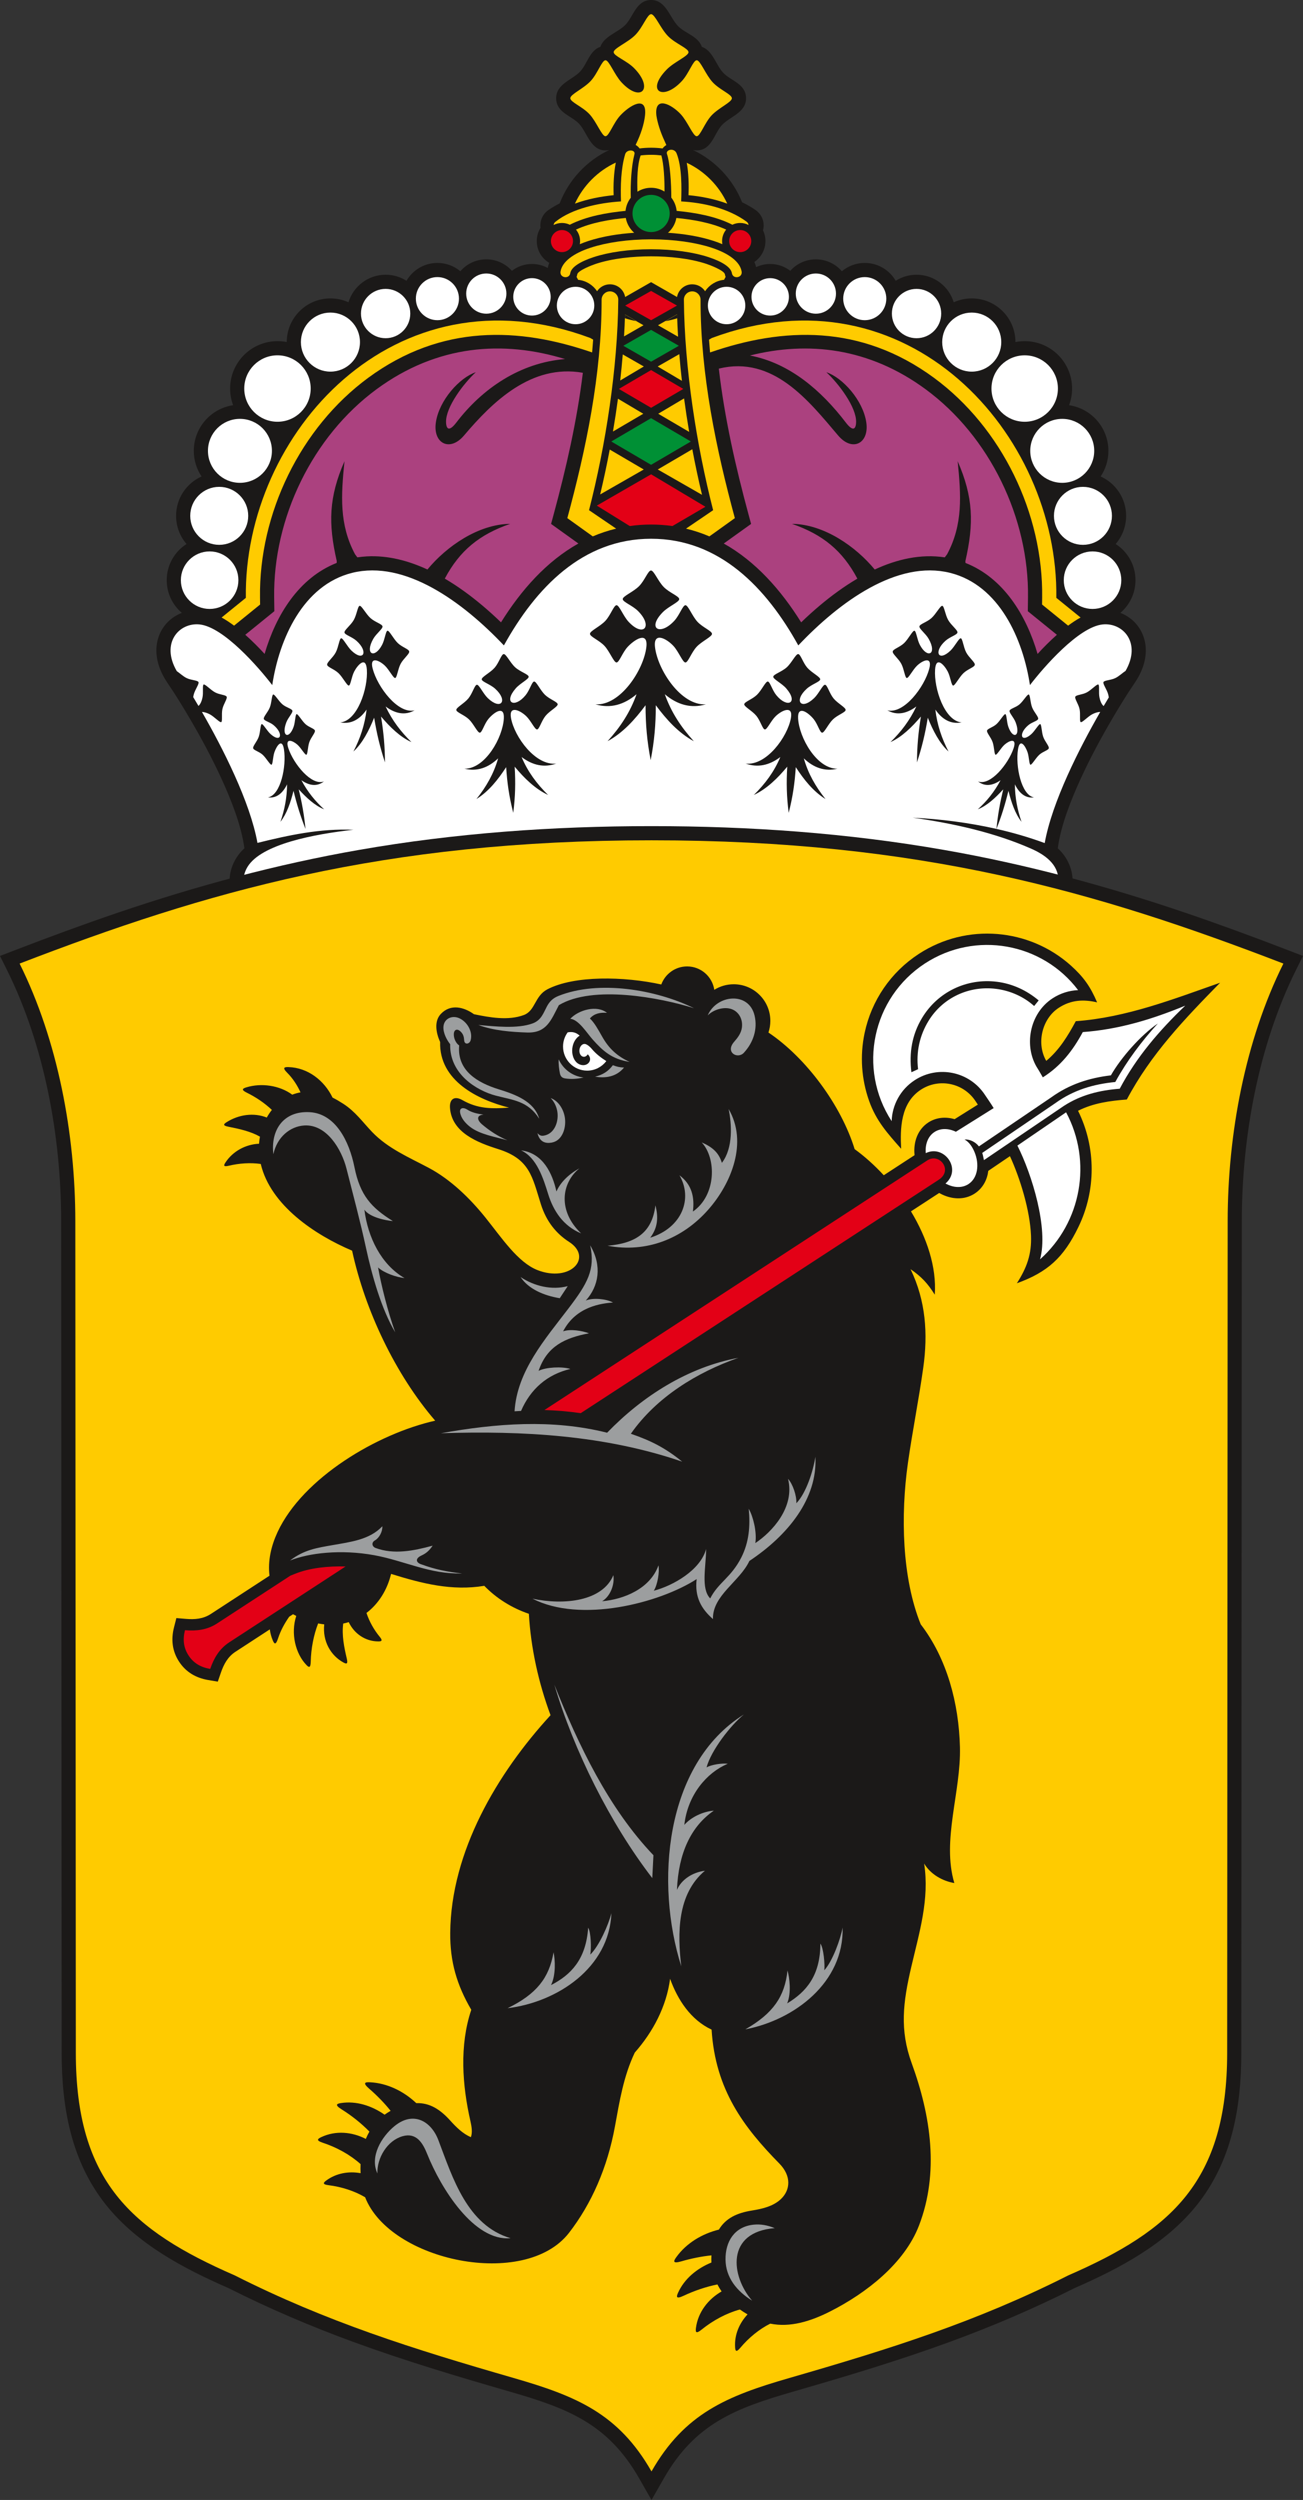 <?xml version="1.0" encoding="UTF-8" standalone="no"?>
<svg
   xmlns:dc="http://purl.org/dc/elements/1.1/"
   xmlns:cc="http://creativecommons.org/ns#"
   xmlns:rdf="http://www.w3.org/1999/02/22-rdf-syntax-ns#"
   xmlns:svg="http://www.w3.org/2000/svg"
   xmlns="http://www.w3.org/2000/svg"
   xmlns:sodipodi="http://sodipodi.sourceforge.net/DTD/sodipodi-0.dtd"
   xmlns:inkscape="http://www.inkscape.org/namespaces/inkscape"
   version="1.1"
   width="260.764"
   height="500.243"
   id="svg3336"
   inkscape:version="0.91 r13725"
   sodipodi:docname="1jrsl-l-clr3.svg">
  <rect width="100%" height="100%" fill="#333333" stroke="none"/>
  <defs
     id="defs3372" />
  <sodipodi:namedview
     pagecolor="#ffffff"
     bordercolor="#666666"
     borderopacity="1"
     objecttolerance="10"
     gridtolerance="10"
     guidetolerance="10"
     inkscape:pageopacity="0"
     inkscape:pageshadow="2"
     inkscape:window-width="1304"
     inkscape:window-height="746"
     id="namedview3370"
     showgrid="false"
     inkscape:zoom="0.67823606"
     inkscape:cx="129.14279"
     inkscape:cy="217.68923"
     inkscape:window-x="-8"
     inkscape:window-y="-8"
     inkscape:window-maximized="1"
     inkscape:current-layer="svg3336"
     fit-margin-top="0"
     fit-margin-left="0"
     fit-margin-right="0"
     fit-margin-bottom="0" />
  <g
     id="g3338"
     transform="translate(-168.495,-137.049)">
    <path
       d="m 392.705,259.685 c 0.661,0.254 1.292,0.594 1.87,1.018 1.845,1.354 2.967,3.395 3.185,5.668 0.255,2.658 -0.735,5.219 -2.217,7.382 -1.572,2.293 -3.053,4.729 -4.46,7.125 -2.295,3.909 -4.457,7.937 -6.343,12.059 -1.835,4.011 -3.959,9.261 -4.555,13.86 1.191,1.072 2.089,2.466 2.574,3.998 0.669,2.113 0.54,4.574 -0.988,6.299 -1.8,2.031 -4.472,2.023 -6.832,1.193 l -152.288,0 c -2.36,0.831 -5.032,0.838 -6.832,-1.193 -1.528,-1.725 -1.657,-4.186 -0.988,-6.299 0.485,-1.532 1.383,-2.926 2.574,-3.998 -0.597,-4.599 -2.72,-9.849 -4.555,-13.86 -1.886,-4.122 -4.048,-8.151 -6.343,-12.059 -1.407,-2.396 -2.888,-4.832 -4.46,-7.125 -1.482,-2.163 -2.472,-4.724 -2.217,-7.382 0.218,-2.273 1.34,-4.314 3.185,-5.668 0.578,-0.424 1.209,-0.764 1.87,-1.018 -1.85,-1.576 -3.025,-3.922 -3.025,-6.541 0,-3.041 1.581,-5.714 3.966,-7.24 -1.304,-1.513 -2.093,-3.482 -2.093,-5.635 0,-3.508 2.093,-6.529 5.099,-7.88 -0.981,-1.467 -1.553,-3.23 -1.553,-5.127 0,-4.635 3.418,-8.474 7.87,-9.135 -0.39,-1.037 -0.602,-2.159 -0.602,-3.332 0,-5.235 4.246,-9.482 9.481,-9.482 0.634,0 1.254,0.062 1.853,0.181 0.005,-4.824 3.92,-8.736 8.745,-8.736 1.287,0 2.509,0.278 3.609,0.778 0.967,-3.19 3.931,-5.514 7.437,-5.514 1.535,0 2.966,0.446 4.171,1.214 1.236,-2.137 3.546,-3.576 6.192,-3.576 1.745,0 3.345,0.626 4.586,1.667 1.258,-1.461 3.12,-2.386 5.198,-2.386 2.036,0 3.866,0.889 5.122,2.299 1.112,-0.859 2.506,-1.37 4.018,-1.37 1.14,0 2.212,0.291 3.147,0.801 0.074,-0.357 0.179,-0.7 0.309,-1.027 -1.495,-0.876 -2.5,-2.497 -2.5,-4.354 0,-0.973 0.277,-1.882 0.754,-2.652 -0.167,-1.325 0.348,-2.728 1.642,-3.604 0.699,-0.475 1.432,-0.903 2.189,-1.288 1.816,-4.711 5.397,-8.544 9.934,-10.687 -0.22,0.05 -0.456,0.08 -0.71,0.084 -3.037,0.06 -3.703,-3.559 -5.329,-5.312 -1.531,-1.65 -4.551,-2.214 -4.599,-5.076 -0.05,-2.921 3.246,-3.708 4.832,-5.423 1.375,-1.488 1.897,-4.225 4.012,-4.906 0.71,-2.114 3.535,-2.9 4.988,-4.379 1.627,-1.655 2.172,-4.945 5.118,-4.998 3.014,-0.055 3.774,3.532 5.468,5.249 1.419,1.438 4.058,2.05 4.74,4.128 2.144,0.707 2.833,3.635 4.245,5.157 1.53,1.65 4.55,2.215 4.599,5.077 0.049,2.92 -3.247,3.707 -4.832,5.423 -1.565,1.694 -2.025,5.004 -4.986,5.061 -0.292,0.006 -0.562,-0.024 -0.814,-0.081 4.463,2.111 8,5.856 9.841,10.463 0.916,0.44 1.799,0.94 2.636,1.508 1.111,0.752 1.752,2.002 1.671,3.346 -0.016,0.262 -0.057,0.513 -0.12,0.754 0.31,0.654 0.484,1.386 0.484,2.157 0,1.736 -0.878,3.267 -2.214,4.174 0.144,0.331 0.261,0.678 0.347,1.041 0.855,-0.407 1.813,-0.635 2.823,-0.635 1.513,0 2.907,0.511 4.018,1.37 1.256,-1.411 3.086,-2.299 5.122,-2.299 2.078,0 3.94,0.925 5.198,2.386 1.241,-1.04 2.841,-1.667 4.586,-1.667 2.646,0 4.956,1.439 6.192,3.576 1.205,-0.769 2.636,-1.214 4.171,-1.214 3.505,0 6.47,2.324 7.437,5.514 1.1,-0.499 2.322,-0.778 3.609,-0.778 4.825,0 8.74,3.912 8.745,8.736 0.6,-0.119 1.219,-0.181 1.853,-0.181 5.235,0 9.481,4.247 9.481,9.482 0,1.172 -0.213,2.295 -0.602,3.332 4.452,0.66 7.87,4.5 7.87,9.135 0,1.896 -0.572,3.66 -1.553,5.127 3.005,1.352 5.099,4.372 5.099,7.88 0,2.153 -0.789,4.122 -2.093,5.635 2.385,1.526 3.966,4.199 3.966,7.24 0,2.619 -1.175,4.966 -3.025,6.542 z"
       style="fill:#1b1918;fill-rule:evenodd"
       id="path3340"
       inkscape:connector-curvature="0" />
    <path
       d="m 298.712,289.151 c -0.731,-3.798 -1.025,-7.131 -1.025,-10.983 -2.128,2.86 -4.535,5.538 -7.607,7.198 2.567,-2.831 4.528,-5.799 5.806,-9.401 -2.482,2.094 -5.237,2.912 -8.228,2.017 4.966,0.332 9.667,-6.892 10.191,-11.462 0.375,-3.271 -2.399,-1.481 -3.736,-0.037 -1.061,1.146 -1.691,3.118 -2.235,3.128 -0.543,0.011 -1.35,-2.177 -2.413,-3.321 -1.063,-1.144 -2.892,-1.824 -2.902,-2.409 -0.01,-0.586 2.019,-1.455 3.081,-2.601 1.061,-1.146 1.692,-3.118 2.235,-3.128 0.543,-0.011 1.35,2.177 2.413,3.321 2.958,3.181 4.939,0.929 1.914,-2.132 -1.131,-1.144 -3.077,-1.824 -3.087,-2.409 -0.011,-0.586 2.148,-1.455 3.277,-2.601 1.129,-1.146 1.799,-3.118 2.377,-3.128 0.578,-0.011 1.436,2.177 2.567,3.321 1.131,1.144 3.077,1.823 3.087,2.409 0.01,0.585 -2.148,1.455 -3.277,2.601 -3.248,3.299 -0.574,4.83 2.282,1.747 1.061,-1.146 1.691,-3.118 2.235,-3.128 0.543,-0.011 1.35,2.177 2.413,3.321 1.063,1.144 2.892,1.823 2.902,2.409 0.01,0.585 -2.019,1.455 -3.08,2.601 -1.061,1.146 -1.691,3.118 -2.235,3.128 -0.543,0.011 -1.35,-2.177 -2.413,-3.321 -1.357,-1.46 -4.036,-2.904 -3.677,0.229 0.525,4.569 5.225,11.793 10.191,11.462 -2.991,0.895 -5.746,0.078 -8.229,-2.017 1.278,3.602 3.24,6.57 5.807,9.401 -3.073,-1.66 -5.479,-4.338 -7.607,-7.198 0,3.852 -0.294,7.185 -1.025,10.983 z m 52.465,11.515 c 5.464,0.269 11.181,0.986 16.73,2.243 0.28,-2.79 0.703,-5.19 1.361,-7.914 -1.567,1.719 -3.244,3.27 -5.084,4.002 1.784,-1.635 3.286,-3.455 4.55,-5.824 -1.615,1.125 -3.15,1.306 -4.511,0.239 2.457,0.953 6.074,-3.487 7.122,-6.65 0.719,-2.169 -0.885,-1.532 -1.822,-0.694 -0.734,0.657 -1.517,2.091 -1.79,2.005 -0.273,-0.086 -0.255,-1.575 -0.595,-2.54 -0.341,-0.966 -1.219,-1.876 -1.114,-2.289 0.105,-0.414 1.148,-0.631 1.882,-1.288 0.734,-0.657 1.517,-2.091 1.79,-2.005 0.273,0.086 0.255,1.575 0.596,2.54 0.917,2.598 2.533,1.899 1.454,-0.908 -0.375,-0.976 -1.319,-1.904 -1.213,-2.318 0.106,-0.414 1.207,-0.614 1.976,-1.261 0.768,-0.647 1.577,-2.074 1.868,-1.982 0.291,0.091 0.292,1.586 0.667,2.561 0.375,0.975 1.319,1.904 1.214,2.318 -0.106,0.413 -1.207,0.614 -1.976,1.261 -2.056,1.731 -1.439,3.615 0.604,1.788 0.734,-0.657 1.517,-2.091 1.79,-2.005 0.273,0.086 0.255,1.575 0.595,2.54 0.341,0.966 1.219,1.876 1.114,2.289 -0.105,0.413 -1.148,0.631 -1.882,1.288 -0.734,0.657 -1.517,2.091 -1.79,2.005 -0.273,-0.086 -0.255,-1.575 -0.595,-2.54 -0.43,-1.217 -1.527,-2.887 -1.898,-0.514 -0.517,3.315 0.625,9.114 3.196,9.598 -1.668,0.202 -2.922,-0.776 -3.82,-2.619 0.03,2.738 0.515,5.125 1.329,7.503 -1.271,-1.621 -2.03,-3.867 -2.618,-6.202 -0.658,2.724 -1.377,5.04 -2.393,7.619 3.306,0.749 6.553,1.689 9.652,2.838 1.469,-8.241 6.955,-19.013 11.114,-26.241 -0.467,-0.007 -1.093,0.194 -1.593,0.459 -0.92,0.486 -2.022,1.719 -2.31,1.578 -0.286,-0.142 -0.018,-1.595 -0.234,-2.61 -0.215,-1.017 -1.034,-2.094 -0.848,-2.477 0.183,-0.382 1.372,-0.372 2.291,-0.858 0.92,-0.486 2.025,-1.719 2.311,-1.577 0.289,0.142 0.019,1.593 0.235,2.61 0.186,0.876 0.505,1.437 0.832,1.697 0.358,-0.611 0.703,-1.191 1.031,-1.735 -0.025,-0.169 -0.06,-0.35 -0.106,-0.541 -0.252,-1.032 -1.138,-2.142 -0.954,-2.524 0.186,-0.381 1.435,-0.342 2.39,-0.811 0.717,-0.351 1.53,-1.123 2.022,-1.425 3.218,-5.598 -0.495,-9.722 -4.597,-9.295 -4.805,0.499 -11.839,8.612 -14.536,12.138 -1.383,-9.16 -6.118,-20.007 -15.99,-22.462 -10.578,-2.63 -22.12,5.799 -30.369,14.52 -6.384,-11.52 -15.752,-21.345 -29.459,-21.345 -13.707,0 -23.075,9.826 -29.459,21.345 -8.249,-8.721 -19.791,-17.15 -30.369,-14.52 -9.872,2.455 -14.607,13.303 -15.99,22.462 -2.697,-3.526 -9.731,-11.639 -14.536,-12.138 -4.113,-0.428 -7.834,3.721 -4.57,9.342 0.497,0.329 1.267,1.044 1.949,1.379 0.955,0.469 2.204,0.43 2.39,0.811 0.185,0.383 -0.701,1.492 -0.954,2.524 -0.041,0.168 -0.072,0.329 -0.097,0.48 0.335,0.554 0.686,1.146 1.052,1.77 0.316,-0.27 0.621,-0.824 0.801,-1.671 0.216,-1.016 -0.054,-2.468 0.235,-2.61 0.286,-0.142 1.391,1.091 2.311,1.577 0.918,0.485 2.107,0.476 2.291,0.858 0.186,0.383 -0.634,1.459 -0.848,2.477 -0.216,1.014 0.052,2.467 -0.234,2.61 -0.288,0.141 -1.39,-1.092 -2.31,-1.578 -0.484,-0.256 -1.086,-0.453 -1.547,-0.459 4.152,7.217 9.628,17.967 11.107,26.203 6.373,-1.579 12.572,-2.906 19.203,-2.627 -7.824,0.869 -18.418,2.862 -21.191,7.421 -1.134,1.864 -1.087,4.131 0.294,5.053 7.231,-1.838 14.53,-3.42 21.936,-4.715 19.355,-3.384 38.898,-4.76 58.535,-4.76 19.637,0 39.18,1.376 58.535,4.76 7.406,1.295 14.704,2.877 21.934,4.714 0.707,-0.488 1.045,-1.348 1.047,-2.332 0.008,-3.283 -2.787,-5.185 -5.482,-6.371 -7.192,-3.166 -15.378,-5.03 -23.651,-6.188 z m -121.54,2.262 c -1.02,-2.586 -1.74,-4.906 -2.4,-7.636 -0.587,2.335 -1.347,4.581 -2.618,6.202 0.814,-2.378 1.299,-4.765 1.329,-7.503 -0.898,1.843 -2.153,2.821 -3.82,2.619 2.571,-0.483 3.713,-6.283 3.196,-9.598 -0.37,-2.373 -1.468,-0.703 -1.898,0.514 -0.341,0.966 -0.322,2.454 -0.595,2.54 -0.273,0.086 -1.056,-1.348 -1.79,-2.005 -0.734,-0.657 -1.776,-0.875 -1.882,-1.288 -0.105,-0.413 0.773,-1.323 1.113,-2.289 0.341,-0.966 0.322,-2.454 0.596,-2.54 0.273,-0.086 1.056,1.348 1.79,2.005 2.042,1.827 2.66,-0.056 0.604,-1.788 -0.768,-0.647 -1.87,-0.848 -1.975,-1.261 -0.106,-0.414 0.838,-1.342 1.213,-2.318 0.375,-0.975 0.376,-2.47 0.667,-2.561 0.291,-0.091 1.1,1.335 1.868,1.982 0.769,0.647 1.87,0.848 1.976,1.261 0.106,0.413 -0.838,1.342 -1.213,2.318 -1.079,2.808 0.537,3.507 1.454,0.908 0.341,-0.966 0.322,-2.455 0.595,-2.54 0.273,-0.086 1.056,1.347 1.79,2.005 0.734,0.657 1.777,0.874 1.882,1.288 0.105,0.414 -0.773,1.323 -1.114,2.289 -0.34,0.965 -0.322,2.454 -0.595,2.54 -0.273,0.086 -1.056,-1.348 -1.79,-2.005 -0.937,-0.839 -2.541,-1.475 -1.822,0.694 1.048,3.163 4.665,7.604 7.123,6.65 -1.361,1.067 -2.896,0.886 -4.511,-0.239 1.264,2.368 2.765,4.188 4.55,5.824 -1.84,-0.732 -3.517,-2.283 -5.084,-4.002 0.66,2.731 1.082,5.135 1.363,7.933 z m 15.903,-13.314 c -1.002,-3.056 -1.649,-5.775 -2.168,-8.956 -1.046,2.594 -2.304,5.069 -4.148,6.774 1.346,-2.618 2.265,-5.283 2.639,-8.396 -1.387,2 -3.13,2.976 -5.264,2.565 3.386,-0.27 5.577,-6.749 5.313,-10.579 -0.186,-2.74 -1.813,-0.961 -2.518,0.378 -0.559,1.062 -0.718,2.76 -1.082,2.828 -0.364,0.068 -1.202,-1.65 -2.071,-2.478 -0.87,-0.828 -2.191,-1.188 -2.277,-1.672 -0.085,-0.482 1.164,-1.422 1.723,-2.484 0.559,-1.062 0.717,-2.76 1.081,-2.828 0.365,-0.067 1.201,1.649 2.071,2.478 2.417,2.303 3.448,0.226 0.999,-1.97 -0.915,-0.82 -2.314,-1.169 -2.401,-1.652 -0.086,-0.482 1.25,-1.436 1.854,-2.505 0.606,-1.069 0.79,-2.771 1.178,-2.842 0.388,-0.072 1.26,1.639 2.175,2.46 0.914,0.821 2.314,1.169 2.4,1.651 0.086,0.483 -1.249,1.437 -1.854,2.506 -1.74,3.079 0.265,4.051 1.77,1.194 0.56,-1.062 0.717,-2.759 1.083,-2.827 0.362,-0.068 1.201,1.65 2.071,2.478 0.868,0.828 2.192,1.189 2.276,1.673 0.086,0.483 -1.163,1.421 -1.722,2.483 -0.56,1.062 -0.719,2.759 -1.081,2.827 -0.365,0.068 -1.201,-1.65 -2.071,-2.478 -1.109,-1.058 -3.107,-1.956 -2.443,0.591 0.968,3.715 5.103,9.166 8.4,8.35 -1.892,1.065 -3.855,0.691 -5.808,-0.766 1.345,2.833 3.064,5.069 5.173,7.127 -2.29,-1.034 -4.27,-2.983 -6.087,-5.112 0.518,3.181 0.77,5.964 0.788,9.18 z m 25.67,10.086 c -0.803,-3.145 -1.219,-5.922 -1.418,-9.146 -1.621,2.494 -3.482,4.849 -5.95,6.384 1.986,-2.491 3.465,-5.068 4.34,-8.143 -1.954,1.87 -4.202,2.684 -6.734,2.075 4.145,0.045 7.677,-6.225 7.878,-10.076 0.143,-2.755 -2.07,-1.127 -3.107,0.145 -0.822,1.009 -1.246,2.69 -1.696,2.724 -0.451,0.035 -1.234,-1.758 -2.175,-2.666 -0.943,-0.909 -2.5,-1.391 -2.537,-1.88 -0.037,-0.49 1.604,-1.314 2.426,-2.323 0.823,-1.009 1.245,-2.69 1.695,-2.724 0.451,-0.035 1.234,1.758 2.177,2.666 2.622,2.525 4.153,0.546 1.48,-1.875 -0.998,-0.904 -2.65,-1.382 -2.69,-1.871 -0.038,-0.49 1.711,-1.32 2.589,-2.333 0.878,-1.012 1.334,-2.695 1.814,-2.73 0.48,-0.034 1.305,1.755 2.303,2.659 0.999,0.904 2.652,1.382 2.691,1.872 0.039,0.489 -1.71,1.319 -2.59,2.333 -2.529,2.913 -0.228,4.07 1.986,1.355 0.822,-1.01 1.245,-2.69 1.696,-2.724 0.451,-0.035 1.234,1.758 2.176,2.666 0.942,0.908 2.496,1.391 2.536,1.882 0.038,0.489 -1.604,1.312 -2.426,2.321 -0.823,1.009 -1.244,2.69 -1.695,2.724 -0.452,0.035 -1.234,-1.759 -2.177,-2.666 -1.202,-1.158 -3.504,-2.242 -3.043,0.363 0.671,3.802 4.95,9.63 9.059,9.118 -2.439,0.891 -4.771,0.336 -6.941,-1.301 1.247,2.956 3.03,5.348 5.309,7.598 -2.639,-1.246 -4.777,-3.374 -6.693,-5.668 0.199,3.225 0.126,6.029 -0.285,9.243 z m 80.792,-10.086 c 1.002,-3.056 1.649,-5.775 2.168,-8.956 1.046,2.594 2.305,5.069 4.148,6.774 -1.346,-2.618 -2.265,-5.283 -2.639,-8.396 1.387,2 3.13,2.976 5.263,2.565 -3.386,-0.27 -5.576,-6.749 -5.312,-10.579 0.186,-2.74 1.812,-0.961 2.518,0.378 0.56,1.062 0.719,2.76 1.082,2.828 0.364,0.068 1.202,-1.65 2.071,-2.478 0.87,-0.828 2.191,-1.188 2.277,-1.672 0.085,-0.482 -1.164,-1.422 -1.723,-2.484 -0.559,-1.062 -0.717,-2.76 -1.081,-2.828 -0.365,-0.067 -1.201,1.649 -2.071,2.478 -2.417,2.303 -3.447,0.226 -0.999,-1.97 0.915,-0.82 2.315,-1.169 2.401,-1.652 0.086,-0.482 -1.25,-1.436 -1.854,-2.505 -0.606,-1.069 -0.79,-2.771 -1.178,-2.842 -0.388,-0.072 -1.259,1.639 -2.176,2.46 -0.914,0.821 -2.314,1.169 -2.4,1.651 -0.085,0.483 1.249,1.437 1.854,2.506 1.74,3.079 -0.265,4.051 -1.77,1.194 -0.56,-1.062 -0.717,-2.759 -1.083,-2.827 -0.362,-0.068 -1.201,1.65 -2.071,2.478 -0.868,0.828 -2.192,1.189 -2.276,1.673 -0.086,0.483 1.164,1.421 1.723,2.483 0.56,1.062 0.719,2.759 1.081,2.827 0.365,0.068 1.201,-1.65 2.071,-2.478 1.109,-1.058 3.107,-1.956 2.442,0.591 -0.968,3.715 -5.103,9.166 -8.399,8.35 1.892,1.065 3.855,0.691 5.808,-0.766 -1.346,2.833 -3.064,5.069 -5.173,7.127 2.29,-1.034 4.27,-2.983 6.087,-5.112 -0.518,3.181 -0.77,5.964 -0.788,9.18 z m -25.67,10.086 c 0.802,-3.145 1.219,-5.922 1.418,-9.146 1.621,2.494 3.482,4.849 5.95,6.384 -1.986,-2.491 -3.465,-5.068 -4.34,-8.143 1.954,1.87 4.202,2.684 6.734,2.075 -4.145,0.045 -7.677,-6.225 -7.878,-10.076 -0.143,-2.755 2.07,-1.127 3.107,0.145 0.822,1.009 1.246,2.69 1.696,2.724 0.451,0.035 1.234,-1.758 2.175,-2.666 0.943,-0.909 2.5,-1.391 2.537,-1.88 0.037,-0.49 -1.604,-1.314 -2.426,-2.323 -0.823,-1.009 -1.245,-2.69 -1.696,-2.724 -0.451,-0.035 -1.234,1.758 -2.177,2.666 -2.621,2.525 -4.153,0.546 -1.48,-1.875 0.998,-0.904 2.651,-1.382 2.69,-1.871 0.038,-0.49 -1.711,-1.32 -2.589,-2.333 -0.878,-1.012 -1.335,-2.695 -1.814,-2.73 -0.48,-0.034 -1.305,1.755 -2.303,2.659 -0.999,0.904 -2.651,1.382 -2.691,1.872 -0.039,0.489 1.71,1.319 2.589,2.333 2.529,2.913 0.228,4.07 -1.986,1.355 -0.822,-1.01 -1.245,-2.69 -1.696,-2.724 -0.45,-0.035 -1.234,1.758 -2.177,2.666 -0.942,0.908 -2.496,1.391 -2.536,1.882 -0.037,0.489 1.604,1.312 2.427,2.321 0.823,1.009 1.244,2.69 1.695,2.724 0.452,0.035 1.234,-1.759 2.177,-2.666 1.202,-1.158 3.504,-2.242 3.043,0.363 -0.671,3.802 -4.95,9.63 -9.06,9.118 2.439,0.891 4.772,0.336 6.941,-1.301 -1.247,2.956 -3.03,5.348 -5.309,7.598 2.639,-1.246 4.777,-3.374 6.693,-5.668 -0.199,3.225 -0.126,6.029 0.285,9.243 z"
       style="fill:#ffffff;fill-rule:evenodd"
       id="path3342"
       inkscape:connector-curvature="0" />
    <path
       d="m 298.794,168.024 c 0.698,0 1.385,0.043 2.06,0.126 0.484,1.822 0.646,4.708 0.625,7.229 -0.781,-0.48 -1.7,-0.756 -2.685,-0.756 -1.003,0 -1.938,0.287 -2.729,0.784 -0.085,-2.453 -0.026,-5.404 0.639,-7.253 0.685,-0.085 1.382,-0.129 2.09,-0.129 z m 5.06,12.64 c 3.226,0.314 6.902,0.92 9.97,2.329 -0.512,0.626 -0.82,1.426 -0.82,2.297 0,0.213 0.018,0.421 0.053,0.623 -0.588,-0.253 -1.17,-0.466 -1.714,-0.645 -2.86,-0.937 -6.053,-1.439 -9.165,-1.64 0.861,-0.754 1.468,-1.79 1.676,-2.965 z m -8.444,2.965 c -3.112,0.202 -6.305,0.704 -9.165,1.64 -0.545,0.178 -1.127,0.392 -1.715,0.645 0.035,-0.203 0.053,-0.411 0.053,-0.624 0,-0.871 -0.307,-1.672 -0.82,-2.297 3.067,-1.409 6.742,-2.016 9.97,-2.33 0.208,1.174 0.816,2.211 1.677,2.965 z m 10.519,-14.013 c 3.574,1.684 6.457,4.592 8.108,8.185 -2.496,-0.931 -5.167,-1.454 -7.752,-1.695 0.083,-2.016 0.029,-4.415 -0.356,-6.49 z m 7.78,22.843 c -0.101,0.197 -0.207,0.39 -0.316,0.582 -1.582,0.156 -2.955,1.026 -3.791,2.284 -0.552,-0.836 -1.5,-1.387 -2.576,-1.387 -1.518,0 -2.789,1.097 -3.04,2.543 l -5.192,-2.974 -5.192,2.974 c -0.252,-1.446 -1.522,-2.543 -3.04,-2.543 -1.076,0 -2.024,0.551 -2.576,1.387 -0.836,-1.258 -2.209,-2.128 -3.791,-2.284 -0.108,-0.192 -0.214,-0.385 -0.315,-0.581 0.067,-0.17 0.116,-0.348 0.145,-0.535 0.172,-0.777 3.063,-1.865 3.715,-2.079 3.422,-1.121 7.47,-1.506 11.055,-1.506 3.585,0 7.633,0.385 11.054,1.506 0.651,0.213 3.542,1.301 3.715,2.08 0.03,0.19 0.079,0.367 0.146,0.532 z m -9.711,7.525 0.025,0.745 c -0.759,0.249 -1.543,0.445 -2.345,0.585 l 2.321,-1.329 z m -8.086,1.33 c -0.803,-0.139 -1.587,-0.336 -2.346,-0.585 l 0.025,-0.745 2.322,1.33 z M 283.553,177.796 c 1.662,-3.614 4.572,-6.535 8.176,-8.213 -0.394,2.091 -0.511,4.485 -0.426,6.523 -2.584,0.259 -5.254,0.767 -7.75,1.69 z m 12.237,-11.937 c 0.955,-1.961 1.588,-3.946 1.783,-5.651 0.496,-4.34 -3.177,-1.965 -4.948,-0.049 -1.405,1.521 -2.24,4.137 -2.959,4.151 -0.719,0.014 -1.788,-2.888 -3.195,-4.406 -1.408,-1.518 -3.83,-2.42 -3.843,-3.196 -0.013,-0.777 2.674,-1.931 4.079,-3.451 1.405,-1.521 2.24,-4.137 2.959,-4.151 0.72,-0.014 1.788,2.888 3.196,4.406 3.917,4.221 6.541,1.232 2.534,-2.828 -1.498,-1.518 -4.074,-2.42 -4.088,-3.196 -0.014,-0.777 2.845,-1.931 4.34,-3.452 1.494,-1.52 2.382,-4.137 3.147,-4.151 0.765,-0.014 1.902,2.888 3.399,4.406 1.498,1.518 4.074,2.42 4.088,3.197 0.014,0.777 -2.845,1.931 -4.339,3.451 -4.301,4.377 -0.76,6.409 3.022,2.318 1.405,-1.521 2.24,-4.137 2.959,-4.151 0.72,-0.014 1.788,2.888 3.196,4.406 1.408,1.518 3.83,2.42 3.843,3.197 0.013,0.777 -2.675,1.931 -4.08,3.451 -1.405,1.521 -2.24,4.137 -2.959,4.151 -0.719,0.014 -1.787,-2.888 -3.195,-4.406 -1.797,-1.937 -5.345,-3.854 -4.869,0.304 0.241,1.516 0.8,3.252 1.604,4.997 0.136,0.294 0.26,0.582 0.385,0.869 -0.287,0.166 -0.545,0.392 -0.753,0.677 -0.754,-0.095 -1.521,-0.144 -2.3,-0.144 -0.78,0 -1.549,0.048 -2.303,0.144 -0.207,-0.284 -0.476,-0.525 -0.791,-0.701 0.031,-0.064 0.058,-0.127 0.09,-0.191 z m 22.508,16.21 c -0.023,-0.253 -0.152,-0.501 -0.429,-0.689 -3.72,-2.701 -8.655,-3.775 -13.052,-4.027 0.092,-2.619 0.164,-6.926 -0.919,-9.616 -0.482,-1.197 -2.222,-0.733 -1.93,0.108 0.605,1.74 0.881,5.994 0.873,8.747 0.585,0.746 0.969,1.657 1.068,2.652 3.646,0.35 7.777,1.058 11.155,2.774 0.474,-0.228 1.007,-0.355 1.568,-0.355 0.601,0 1.167,0.146 1.667,0.405 z m -19.504,4.854 c 4.455,0 8.507,0.598 11.496,1.577 2.727,0.893 4.486,2.027 4.673,3.203 0.202,1.274 2.155,0.964 1.953,-0.31 -0.315,-1.974 -2.573,-3.649 -6.014,-4.776 -3.18,-1.042 -7.45,-1.677 -12.108,-1.677 -4.658,0 -8.928,0.636 -12.108,1.677 -3.441,1.127 -5.699,2.803 -6.014,4.776 -0.202,1.274 1.751,1.584 1.953,0.31 0.188,-1.176 1.946,-2.31 4.673,-3.203 2.989,-0.979 7.04,-1.577 11.496,-1.577 z m -19.504,-4.854 c 0.023,-0.253 0.152,-0.502 0.429,-0.689 3.254,-2.578 8.501,-3.743 13.053,-4.027 -0.105,-2.997 -0.031,-6.518 0.833,-9.438 0.312,-1.061 2.105,-0.946 1.861,-0.017 -0.617,2.347 -0.814,5.918 -0.742,8.726 -0.571,0.74 -0.946,1.64 -1.044,2.621 -3.646,0.35 -7.777,1.058 -11.155,2.774 -0.474,-0.228 -1.007,-0.355 -1.568,-0.355 -0.601,0 -1.167,0.146 -1.667,0.405 z m 31.102,22.943 0.576,-0.335 c 39.195,-14.602 69.382,19.285 68.925,52.003 l 4.851,3.933 c -0.832,0.461 -1.668,1.012 -2.495,1.626 l -5.21,-4.224 0.019,-1.375 c 0.235,-16.801 -8.075,-34.008 -21.645,-43.987 -14.685,-10.798 -30.228,-10.121 -44.818,-5.081 -0.077,-0.853 -0.145,-1.707 -0.204,-2.561 z m -97.548,55.601 4.851,-3.933 c -0.457,-32.718 29.73,-66.605 68.925,-52.003 l 0.579,0.337 c -0.059,0.854 -0.128,1.708 -0.204,2.561 -14.591,-5.042 -30.134,-5.719 -44.82,5.079 -13.57,9.978 -21.88,27.186 -21.645,43.987 l 0.019,1.375 -5.21,4.224 c -0.827,-0.615 -1.663,-1.165 -2.495,-1.627 z m 76.05,-63.591 c 0.017,15.055 -3.175,30.087 -6.864,43.706 l 5.096,3.653 c 1.494,-0.641 3.052,-1.163 4.676,-1.553 l -5.427,-3.689 c 3.312,-12.919 5.733,-28.399 5.853,-42.117 0.008,-0.921 -0.747,-1.668 -1.668,-1.668 -0.921,0 -1.669,0.747 -1.668,1.668 z m 19.8,0 c -0.017,15.055 3.175,30.087 6.864,43.706 l -5.096,3.653 c -1.494,-0.641 -3.053,-1.163 -4.677,-1.553 l 5.428,-3.689 c -3.312,-12.919 -5.733,-28.399 -5.853,-42.117 -0.008,-0.921 0.747,-1.668 1.668,-1.668 0.921,0 1.669,0.747 1.668,1.668 z m -16.529,19.811 5.069,3.008 -6.068,3.557 c 0.37,-2.18 0.704,-4.37 0.999,-6.565 z m -1.646,10.171 6.805,3.99 -8.72,4.993 c 0.699,-2.947 1.341,-5.949 1.915,-8.983 z m 3.06,-26.99 3.698,2.118 -3.894,2.23 c 0.087,-1.456 0.152,-2.906 0.196,-4.348 z m -0.452,7.957 4.211,2.412 -4.722,2.802 c 0.197,-1.74 0.368,-3.479 0.511,-5.214 z m 15.857,28.091 -8.85,-5.069 6.907,-4.049 c 0.582,3.08 1.233,6.128 1.944,9.118 z m -2.567,-12.59 -6.194,-3.631 5.174,-3.07 c 0.299,2.24 0.641,4.477 1.02,6.701 z m -1.455,-10.216 -4.843,-2.873 4.32,-2.474 c 0.145,1.778 0.321,3.562 0.524,5.347 z m -0.77,-8.828 -4.011,-2.297 3.809,-2.182 c 0.044,1.485 0.112,2.978 0.202,4.478 z"
       style="fill:#ffcb00;fill-rule:evenodd"
       id="path3344"
       inkscape:connector-curvature="0" />
    <path
       d="m 210.448,258.899 c -3.178,0 -5.756,-2.578 -5.756,-5.756 0,-3.179 2.578,-5.756 5.756,-5.756 3.179,0 5.756,2.577 5.756,5.756 0,3.178 -2.577,5.756 -5.756,5.756 z m 73.234,-56.973 c -2.068,0 -3.746,-1.677 -3.746,-3.746 0,-2.069 1.677,-3.746 3.746,-3.746 2.069,0 3.746,1.677 3.746,3.746 0,2.069 -1.677,3.746 -3.746,3.746 z m -8.725,-1.729 c -2.069,0 -3.746,-1.677 -3.746,-3.746 0,-2.069 1.677,-3.746 3.746,-3.746 2.068,0 3.746,1.677 3.746,3.746 0,2.069 -1.677,3.746 -3.746,3.746 z m -9.141,-0.377 c -2.221,0 -4.023,-1.801 -4.023,-4.023 0,-2.221 1.801,-4.023 4.023,-4.023 2.221,0 4.022,1.801 4.022,4.023 0,2.221 -1.801,4.023 -4.022,4.023 z m -9.784,1.298 c -2.381,0 -4.312,-1.931 -4.312,-4.312 0,-2.381 1.931,-4.312 4.312,-4.312 2.381,0 4.312,1.931 4.312,4.312 0,2.381 -1.931,4.312 -4.312,4.312 z m -10.363,3.607 c -2.725,0 -4.935,-2.21 -4.935,-4.935 0,-2.725 2.21,-4.934 4.935,-4.934 2.725,0 4.934,2.21 4.934,4.934 0,2.725 -2.21,4.935 -4.934,4.935 z m -11.046,6.689 c -3.264,0 -5.91,-2.647 -5.91,-5.91 0,-3.264 2.646,-5.91 5.91,-5.91 3.264,0 5.91,2.647 5.91,5.91 0,3.264 -2.647,5.91 -5.91,5.91 z m -10.598,10.028 c -3.67,0 -6.647,-2.976 -6.647,-6.647 0,-3.671 2.976,-6.647 6.647,-6.647 3.671,0 6.647,2.976 6.647,6.647 0,3.671 -2.976,6.647 -6.647,6.647 z m -7.513,12.22 c -3.534,0 -6.4,-2.866 -6.4,-6.4 0,-3.534 2.866,-6.4 6.4,-6.4 3.534,0 6.4,2.866 6.4,6.4 0,3.534 -2.866,6.4 -6.4,6.4 z m -4.144,12.408 c -3.204,0 -5.801,-2.598 -5.801,-5.801 0,-3.204 2.598,-5.801 5.801,-5.801 3.204,0 5.801,2.598 5.801,5.801 0,3.203 -2.598,5.801 -5.801,5.801 z m 174.772,12.83 c 3.178,0 5.756,-2.578 5.756,-5.756 0,-3.179 -2.578,-5.756 -5.756,-5.756 -3.178,0 -5.756,2.577 -5.756,5.756 0,3.178 2.577,5.756 5.756,5.756 z m -73.234,-56.973 c 2.068,0 3.746,-1.677 3.746,-3.746 0,-2.069 -1.677,-3.746 -3.746,-3.746 -2.069,0 -3.746,1.677 -3.746,3.746 0,2.069 1.677,3.746 3.746,3.746 z m 8.725,-1.729 c 2.069,0 3.746,-1.677 3.746,-3.746 0,-2.069 -1.677,-3.746 -3.746,-3.746 -2.068,0 -3.746,1.677 -3.746,3.746 0,2.069 1.677,3.746 3.746,3.746 z m 9.141,-0.377 c 2.221,0 4.023,-1.801 4.023,-4.023 0,-2.221 -1.801,-4.023 -4.023,-4.023 -2.221,0 -4.022,1.801 -4.022,4.023 0,2.221 1.801,4.023 4.022,4.023 z m 9.784,1.298 c 2.381,0 4.312,-1.931 4.312,-4.312 0,-2.381 -1.931,-4.312 -4.312,-4.312 -2.381,0 -4.312,1.931 -4.312,4.312 0,2.381 1.931,4.312 4.312,4.312 z m 10.363,3.607 c 2.725,0 4.935,-2.21 4.935,-4.935 0,-2.725 -2.21,-4.934 -4.935,-4.934 -2.725,0 -4.934,2.21 -4.934,4.934 0,2.725 2.21,4.935 4.934,4.935 z m 11.046,6.689 c 3.264,0 5.91,-2.647 5.91,-5.91 0,-3.264 -2.646,-5.91 -5.91,-5.91 -3.264,0 -5.91,2.647 -5.91,5.91 0,3.264 2.647,5.91 5.91,5.91 z m 10.598,10.028 c 3.67,0 6.647,-2.976 6.647,-6.647 0,-3.671 -2.976,-6.647 -6.647,-6.647 -3.671,0 -6.647,2.976 -6.647,6.647 0,3.671 2.976,6.647 6.647,6.647 z m 7.513,12.22 c 3.534,0 6.4,-2.866 6.4,-6.4 0,-3.534 -2.866,-6.4 -6.4,-6.4 -3.534,0 -6.4,2.866 -6.4,6.4 0,3.534 2.866,6.4 6.4,6.4 z m 4.144,12.408 c 3.204,0 5.801,-2.598 5.801,-5.801 0,-3.204 -2.598,-5.801 -5.801,-5.801 -3.204,0 -5.801,2.598 -5.801,5.801 0,3.203 2.598,5.801 5.801,5.801 z"
       style="fill:#ffffff;fill-rule:evenodd"
       id="path3346"
       inkscape:connector-curvature="0" />
    <path
       d="m 298.794,220.724 -7.962,4.668 7.962,4.668 7.962,-4.668 -7.962,-4.668 z m 3e-4,-17.664 -5.554,3.18 5.554,3.181 5.554,-3.181 -5.554,-3.18 z m -3e-4,-19.575 c -2.055,0 -3.722,-1.667 -3.722,-3.722 0,-2.055 1.667,-3.723 3.722,-3.723 2.055,0 3.723,1.667 3.723,3.723 0,2.055 -1.667,3.722 -3.723,3.722 z"
       style="fill:#009035;fill-rule:evenodd"
       id="path3348"
       inkscape:connector-curvature="0" />
    <path
       d="m 298.796,231.959 -10.862,6.265 6.589,4.086 c 2.824,-0.399 5.72,-0.399 8.544,3e-4 l 6.603,-3.857 -10.874,-6.495 z m -0.002,-20.858 -6.449,3.774 6.449,3.775 6.449,-3.775 -6.449,-3.774 z m 0,-15.835 -5.185,2.93 5.185,2.93 5.186,-2.93 -5.186,-2.93 z m -17.837,-12.184 c 1.22,0 2.209,0.989 2.209,2.209 0,1.22 -0.989,2.209 -2.209,2.209 -1.22,0 -2.209,-0.989 -2.209,-2.209 0,-1.22 0.989,-2.209 2.209,-2.209 z m 35.675,-2e-4 c 1.22,0 2.21,0.99 2.21,2.209 0,1.22 -0.99,2.21 -2.21,2.21 -1.22,0 -2.209,-0.99 -2.209,-2.21 0,-1.22 0.99,-2.209 2.209,-2.209 z"
       style="fill:#e30016;fill-rule:evenodd"
       id="path3350"
       inkscape:connector-curvature="0" />
    <path
       d="m 235.871,249.694 0.017,-0.378 c -1.725,-7.534 -1.593,-12.788 1.55,-19.98 -0.693,6.846 -1.075,12.669 2.107,18.615 l 0.469,0.626 c 0.625,-0.095 1.255,-0.161 1.888,-0.196 4.21,-0.232 8.339,0.87 12.136,2.625 l 0.009,-0.014 c 3.763,-4.565 10.138,-9.053 16.548,-9.122 -6.15,2.131 -10.103,5.344 -13.085,10.959 2.663,1.563 5.18,3.414 7.521,5.384 1.281,1.078 2.523,2.203 3.728,3.368 4.045,-6.485 9.133,-12.218 15.489,-15.775 l -5.467,-3.919 0.514,-1.899 c 2.511,-9.274 4.676,-18.762 5.844,-28.345 -10.296,-1.835 -18.097,5.838 -23.777,12.542 -2.87,3.387 -6.254,1.558 -5.64,-2.606 0.658,-4.461 4.757,-8.975 7.995,-10.052 -2.425,2.235 -6.034,6.979 -5.957,9.981 0.038,1.474 0.651,1.935 2.052,0.101 5.236,-6.855 12.774,-11.974 21.76,-12.714 -12.376,-3.779 -25.55,-2.907 -37.72,6.042 -12.832,9.435 -20.712,25.778 -20.49,41.663 l 0.038,2.75 -5.819,4.718 c 1.369,1.21 2.679,2.531 3.868,3.83 2.266,-7.773 6.839,-15.216 14.422,-18.206 z m 125.842,-10e-4 -0.017,-0.377 c 1.725,-7.534 1.593,-12.788 -1.55,-19.98 0.693,6.846 1.075,12.669 -2.107,18.615 l -0.469,0.626 c -4.807,-0.736 -9.586,0.381 -14.022,2.432 l -0.011,-0.017 c -3.763,-4.565 -10.138,-9.053 -16.548,-9.122 6.152,2.131 10.104,5.346 13.087,10.963 -2.71,1.591 -5.244,3.465 -7.519,5.38 -1.281,1.078 -2.523,2.203 -3.728,3.368 -4.044,-6.485 -9.134,-12.217 -15.489,-15.774 l 5.468,-3.919 -0.514,-1.899 c -2.585,-9.543 -4.803,-19.314 -5.944,-29.18 10.874,-2.659 17.978,6.419 23.875,13.378 2.87,3.387 6.254,1.558 5.64,-2.606 -0.658,-4.461 -4.757,-8.975 -7.995,-10.052 2.425,2.235 6.034,6.979 5.957,9.981 -0.038,1.474 -0.651,1.935 -2.052,0.101 -4.91,-6.429 -11.258,-11.919 -19.203,-13.425 11.621,-2.91 23.828,-1.581 35.163,6.753 12.832,9.435 20.712,25.778 20.49,41.663 l -0.038,2.75 5.82,4.719 c -1.368,1.21 -2.677,2.53 -3.866,3.829 -2.267,-7.774 -6.841,-15.218 -14.425,-18.207 z"
       style="fill:#ab417f;fill-rule:evenodd"
       id="path3352"
       inkscape:connector-curvature="0" />
  </g>
  <g
     id="g3354"
     transform="translate(-168.495,-137.049)">
    <path
       d="m 383.511,594.91 c -8.085,4.077 -16.372,7.614 -24.873,10.728 -10.318,3.78 -20.853,6.93 -31.406,9.976 -11.61,3.352 -19.637,6.421 -25.894,17.371 l -2.461,4.307 -2.461,-4.307 c -6.258,-10.95 -14.284,-14.019 -25.894,-17.371 -10.553,-3.047 -21.088,-6.196 -31.406,-9.976 -8.501,-3.114 -16.788,-6.652 -24.873,-10.728 -9.011,-3.933 -18.264,-8.819 -24.512,-16.634 -6.997,-8.751 -8.889,-19.494 -8.896,-30.436 l -0.1,-166.453 c -0.01,-16.872 -3.311,-35.084 -10.855,-50.265 l -1.386,-2.788 2.905,-1.119 c 6.844,-2.635 13.725,-5.174 20.669,-7.533 15.834,-5.379 31.789,-9.683 48.272,-12.565 19.355,-3.384 38.898,-4.76 58.535,-4.76 19.637,0 39.18,1.376 58.535,4.76 16.483,2.882 32.438,7.186 48.272,12.565 6.944,2.359 13.825,4.898 20.669,7.533 l 2.905,1.119 -1.386,2.788 c -7.543,15.181 -10.845,33.394 -10.855,50.265 l -0.1,166.453 c -0.007,10.942 -1.899,21.684 -8.896,30.436 -6.248,7.814 -15.501,12.7 -24.512,16.634 z"
       style="fill:#1b1918;fill-rule:evenodd"
       id="path3356"
       inkscape:connector-curvature="0" />
    <path
       d="m 298.877,631.579 c 6.628,-11.598 15.068,-15.079 27.569,-18.688 20.317,-5.865 37.399,-11.231 55.859,-20.547 20.687,-9.02 31.764,-18.84 31.779,-44.505 l 0.1,-166.453 c 0.01,-17.38 3.463,-36.054 11.151,-51.525 -37.298,-14.36 -72.539,-24.669 -126.458,-24.669 -53.919,0 -89.16,10.309 -126.458,24.669 7.688,15.471 11.141,34.146 11.151,51.525 l 0.1,166.453 c 0.015,25.665 11.092,35.485 31.779,44.505 18.46,9.316 35.542,14.682 55.859,20.547 12.501,3.609 20.941,7.09 27.569,18.688 z"
       style="fill:#ffcb00;fill-rule:evenodd"
       id="path3358"
       inkscape:connector-curvature="0" />
    <path
       d="m 300.836,334.045 c 0.77,-2.109 2.795,-3.616 5.169,-3.616 2.759,0 5.044,2.034 5.439,4.684 1.127,-0.706 2.46,-1.116 3.887,-1.116 4.047,0 7.33,3.283 7.33,7.33 0,0.815 -0.134,1.598 -0.38,2.331 7.567,5.076 14.562,14.587 17.25,23.334 1.984,1.437 3.967,3.211 5.829,5.226 l 6.162,-4.017 -0.018,-0.219 c -0.205,-2.45 0.644,-4.937 2.771,-6.324 1.6,-1.043 3.496,-1.177 5.264,-0.664 l 4.648,-2.911 c -0.154,-0.226 -0.307,-0.453 -0.457,-0.683 -2.38,-3.652 -7.29,-4.686 -10.941,-2.306 -4.108,2.678 -4.159,7.863 -3.95,11.826 -2.735,-3.092 -4.979,-5.563 -6.399,-9.541 -1.546,-4.328 -1.883,-9.031 -0.918,-13.608 1.376,-6.528 5.255,-12.196 10.845,-15.84 9.644,-6.287 22.139,-5.11 30.425,2.312 2.498,2.238 3.931,4.218 5.261,7.383 -2.691,-0.637 -5.214,-0.518 -7.675,1.086 -3.376,2.201 -4.51,7.146 -2.503,10.621 2.621,-2.185 4.319,-4.988 5.912,-7.944 10.143,-0.724 19.688,-4.479 28.883,-7.696 -7.109,7.25 -13.87,14.297 -18.667,23.367 -3.389,0.267 -6.676,0.7 -9.761,2.257 3.667,7.42 3.571,16.009 0.09,23.218 -2.987,6.187 -6.186,9.068 -12.336,11.298 2.003,-3.133 2.977,-5.809 2.83,-9.542 -0.2,-5.058 -2.208,-11.546 -4.216,-15.892 l -4.332,2.938 c -0.226,1.8 -1.073,3.466 -2.73,4.547 -2.132,1.389 -4.764,1.157 -6.925,-0.028 l -0.172,-0.094 -5.649,3.683 c 3.165,5.242 5.158,11.124 4.764,16.669 -1.395,-2.235 -2.671,-3.608 -4.848,-5.103 3.065,6.327 3.49,12.933 2.553,19.654 -0.896,6.428 -2.169,12.738 -3.072,19.1 -1.49,10.497 -1.192,23.066 2.559,32.317 5.295,6.888 7.627,15.859 7.847,24.563 0.227,8.99 -3.672,18.646 -1.122,27.206 -2.411,-0.416 -4.769,-1.769 -6.044,-3.904 1.105,7.142 -0.987,13.869 -2.577,20.697 -1.656,7.113 -2.342,12.587 0.097,19.284 3.855,10.588 5.499,21.916 1.455,32.445 -2.905,7.562 -10.513,13.515 -17.79,17.199 -3.858,1.953 -7.976,3.257 -11.979,2.437 -2.216,1.105 -4.322,2.84 -6.015,4.86 -0.853,1.019 -0.982,0.533 -1.023,-0.16 -0.146,-2.465 0.839,-4.782 2.493,-6.549 -0.531,-0.307 -1.043,-0.633 -1.53,-0.98 -2.691,0.727 -5.402,2.187 -7.712,4.059 -1.15,0.932 -1.187,0.374 -1.084,-0.393 0.42,-3.131 2.43,-5.729 5.133,-7.282 -0.314,-0.449 -0.595,-0.915 -0.842,-1.399 -2.288,0.469 -4.605,1.253 -6.768,2.27 -1.571,0.739 -1.446,0.159 -1.103,-0.607 1.232,-2.747 3.718,-4.843 6.676,-6.046 -0.027,-0.469 -0.026,-0.946 0.006,-1.435 -1.998,0.209 -4.035,0.617 -6.013,1.195 -1.857,0.543 -1.569,-0.077 -1,-0.865 2.006,-2.777 5.121,-4.646 8.499,-5.483 1.387,-2.303 3.629,-3.334 6.625,-3.821 2.018,-0.329 4.229,-0.815 5.782,-2.282 1.935,-1.829 2.128,-4.637 -0.306,-7.117 -7.068,-7.203 -12.806,-14.708 -13.56,-26.796 -4.17,-1.949 -6.798,-5.969 -8.305,-10.176 -0.723,5.535 -3.407,10.613 -7.065,14.768 -2.243,4.688 -3.055,9.754 -3.978,14.813 -1.49,8.172 -4.674,15.451 -9.201,21.277 -8.793,11.316 -35.805,5.671 -40.785,-7.137 -2.13,-1.263 -4.729,-2.093 -7.344,-2.42 -1.319,-0.165 -0.98,-0.537 -0.42,-0.946 1.992,-1.458 4.473,-1.886 6.854,-1.454 -0.03,-0.613 -0.033,-1.22 -0.006,-1.817 -2.07,-1.867 -4.766,-3.354 -7.591,-4.281 -1.407,-0.461 -0.958,-0.795 -0.258,-1.124 2.859,-1.343 6.131,-1.063 8.902,0.367 0.207,-0.507 0.447,-0.996 0.719,-1.466 -1.635,-1.669 -3.549,-3.191 -5.575,-4.457 -1.472,-0.92 -0.918,-1.129 -0.088,-1.256 2.976,-0.454 6.085,0.5 8.7,2.333 0.379,-0.277 0.781,-0.535 1.209,-0.773 -1.259,-1.566 -2.705,-3.057 -4.264,-4.405 -1.463,-1.267 -0.786,-1.361 0.184,-1.309 3.421,0.181 6.68,1.786 9.214,4.171 2.687,-0.083 4.768,1.242 6.802,3.497 1.159,1.284 2.487,2.623 4.126,3.313 0.335,-0.906 0.159,-2.1 -0.085,-3.168 -1.647,-7.207 -2.228,-15.181 0.161,-22.319 -2.924,-5.018 -4.261,-9.645 -4.211,-15.403 0.143,-16.266 9.396,-31.907 20.076,-43.544 -2.388,-6.408 -3.954,-13.452 -4.338,-20.29 -3.44,-1.17 -6.512,-3.105 -8.925,-5.6 -6.452,1.076 -12.468,-0.458 -18.65,-2.384 -0.769,3.215 -2.51,5.979 -4.923,7.812 0.572,1.734 1.507,3.393 2.664,4.79 0.683,0.825 0.265,0.913 -0.306,0.91 -2.573,-0.013 -4.808,-1.535 -5.913,-3.862 -0.359,0.112 -0.725,0.208 -1.099,0.285 -0.311,2.313 0.177,4.739 0.719,7.032 0.275,1.162 -0.133,1.053 -0.64,0.78 -2.599,-1.399 -4.247,-4.304 -3.879,-7.647 -0.401,-0.044 -0.807,-0.107 -1.219,-0.19 -0.923,2.378 -1.425,5.075 -1.483,7.67 -0.031,1.361 -0.415,1.114 -0.857,0.656 -2.214,-2.294 -3.183,-6.32 -2.041,-9.826 -0.222,-0.108 -0.436,-0.221 -0.644,-0.339 l -0.768,0.5 c -0.91,1.304 -1.696,2.708 -2.234,4.35 -0.478,1.459 -0.774,1.045 -1.056,0.379 -0.296,-0.699 -0.49,-1.438 -0.592,-2.198 l -6.874,4.481 c -1.526,0.995 -2.329,2.479 -2.908,4.161 l -0.625,1.815 -1.893,-0.317 c -2.467,-0.412 -4.487,-1.581 -5.862,-3.69 -1.372,-2.104 -1.628,-4.434 -1.011,-6.852 l 0.474,-1.86 1.913,0.161 c 1.775,0.149 3.456,0.013 4.985,-0.984 l 11.739,-7.653 c -0.358,-2.951 0.317,-5.947 1.617,-8.738 5.062,-10.868 19.992,-19.701 31.542,-22.285 -7.972,-9.254 -14.058,-22.129 -16.625,-34.019 -7.39,-3.132 -16.325,-9.049 -18.284,-17.351 -2.048,-0.29 -4.293,-0.148 -6.412,0.36 -1.152,0.276 -0.985,-0.14 -0.647,-0.657 1.476,-2.255 4.048,-3.635 6.716,-3.751 0.035,-0.476 0.096,-0.949 0.182,-1.415 -1.844,-1.05 -4.128,-1.564 -6.335,-1.992 -1.218,-0.235 -0.879,-0.561 -0.333,-0.907 2.418,-1.534 5.439,-1.956 8.035,-0.928 0.301,-0.539 0.642,-1.05 1.021,-1.527 -1.448,-1.367 -3.188,-2.55 -5.034,-3.453 -1.218,-0.597 -0.768,-0.843 -0.092,-1.052 2.999,-0.932 6.659,-0.411 9.203,1.457 0.526,-0.203 1.078,-0.359 1.655,-0.463 -0.657,-1.406 -1.481,-2.737 -2.684,-3.94 -1.044,-1.044 -0.494,-1.139 0.277,-1.117 3.844,0.111 7.148,2.652 8.819,6.107 0.707,0.352 1.411,0.765 2.107,1.212 2.446,1.567 3.926,3.701 5.808,5.666 3.168,3.308 7.351,5.061 11.328,7.175 4.409,2.342 8.265,6.118 11.328,9.925 3.279,4.077 6.495,9.001 10.468,10.55 1.518,0.592 3.062,0.798 4.431,0.619 3.844,-0.501 5.485,-3.946 1.847,-6.286 -2.518,-1.62 -4.528,-4.034 -5.629,-7.529 -1.727,-5.482 -2.196,-9.023 -8.53,-11.023 -4.206,-1.328 -9.307,-3.329 -9.659,-8.247 -0.121,-1.687 0.814,-2.514 2.5,-1.552 3.028,1.728 5.844,1.766 9.318,1.493 -6.267,-1.566 -13.997,-5.379 -13.791,-13.123 -0.85,-1.896 -1.223,-4.174 0.141,-5.62 1.966,-2.084 4.635,-1.378 6.63,0.054 3.105,0.638 6.842,1.334 9.992,0.159 2.296,-0.856 2.151,-3.804 4.682,-5.13 5.381,-2.819 15.377,-2.61 22.815,-0.98 z"
       style="fill:#1b1918;fill-rule:evenodd"
       id="path3360"
       inkscape:connector-curvature="0" />
    <path
       d="m 226.531,449.314 c 3.779,-1.52 10.184,-2.279 16.846,-1.069 6.059,1.1 11.192,3.87 17.603,3.647 -2.936,-0.302 -5.492,-0.833 -8.003,-1.762 -1.247,-0.342 -1.491,-1.202 -0.131,-1.826 1.026,-0.471 1.594,-1.043 2.235,-1.97 -3.848,1.05 -7.759,1.822 -11.413,0.468 -0.699,-0.259 -0.931,-1.067 -0.13,-1.526 0.886,-0.508 1.538,-1.817 1.472,-2.821 -2.549,2.71 -6.387,3.141 -9.918,3.765 -3.087,0.546 -5.712,0.901 -8.561,3.094 z m 30.202,-25.474 c 11.089,-1.97 22.214,-2.868 33.261,-0.103 7.074,-7.325 16.171,-13.108 26.288,-14.995 -8.318,2.917 -16.411,7.875 -21.537,15.202 4.075,1.402 6.895,2.839 10.278,5.585 -15.493,-5.308 -31.837,-6.216 -48.29,-5.688 z m 16.037,-4.466 c 1.883,-4.343 5.207,-7.308 9.877,-8.396 -1.669,-0.524 -4.91,-0.367 -6.367,0.38 1.668,-4.918 5.222,-6.588 10.086,-7.516 -1.374,-0.514 -3.759,-0.913 -5.179,-0.388 2.599,-5.052 7.802,-5.594 9.982,-5.778 -1.347,-0.727 -4,-0.998 -5.439,-0.387 2.587,-2.876 3.32,-6.923 0.877,-11.047 1.059,4.864 -0.549,7.641 -4.347,12.63 -4.675,6.142 -10.294,12.524 -10.788,20.579 l 1.298,-0.078 z m -42.249,-59.775 c -5.329,-0.324 -7.893,3.611 -7.318,8.406 0.75,-3.477 3.38,-5.567 6.168,-5.747 4.513,-0.29 7.496,4.799 8.465,8.631 1.332,5.266 2.749,10.515 3.896,15.826 1.21,5.6 3.098,12.286 5.857,16.938 -1.532,-4.283 -2.826,-9.559 -3.431,-12.989 1.176,1.113 3.72,1.977 5.293,2.126 -4.712,-2.71 -7.36,-8.227 -8.03,-13.68 1.028,1.525 4.368,2.18 5.706,2.279 -4.316,-2.672 -6.567,-5.142 -7.693,-10.772 -1.05,-5.253 -3.812,-10.707 -8.914,-11.018 z m 51.591,34.805 c -3.196,0.847 -6.73,-0.001 -9.433,-1.816 1.558,2.379 4.625,3.707 7.839,4.235 l 1.595,-2.419 z m -2.679,79.749 c 4.792,11.997 10.804,24.675 19.832,34.127 l -0.232,4.576 c -8.413,-10.92 -15.702,-25.516 -19.6,-38.704 z m -4.388,-17.215 c 9.585,4.928 25.314,0.955 32.87,-3.912 -0.421,3.622 0.935,5.951 3.262,7.999 -0.138,-4.724 5.372,-7.515 7.286,-11.627 7.741,-5.145 13.673,-12.497 13.209,-20.842 -0.421,2.776 -1.814,7.217 -3.808,9.295 0.092,-1.443 -0.689,-3.834 -1.663,-4.885 1.421,5.71 -3.232,10.648 -6.546,12.857 0.349,-2.207 -0.449,-5.378 -1.321,-6.869 0.343,3.49 0.047,6.71 -1.465,9.708 -2.05,4.066 -4.608,5.015 -6.24,8.23 -1.909,-1.948 -0.838,-6.316 -0.82,-9.887 -1.145,4.252 -6.633,7.341 -10.476,8.353 0.76,-1.184 1.187,-3.825 0.937,-5.078 -1.672,4.694 -6.936,6.793 -11.27,7.18 1.742,-1.087 2.517,-3.452 2.247,-5.217 -2.157,5.21 -9.844,6.067 -16.199,4.695 z m 42.329,23.168 c -15.979,10.011 -17.758,33.939 -12.538,50.404 -0.781,-6.576 -0.834,-14.46 4.733,-19.127 -2.532,0.333 -4.704,1.771 -5.599,3.835 0.296,-7.391 2.844,-12.749 7.381,-15.857 -2.104,0.158 -4.505,1.248 -5.902,2.85 0.651,-5.972 4.466,-10.463 8.69,-12.235 -1.072,-0.147 -3.288,0.157 -4.246,0.737 0.909,-3.398 4.789,-8.408 7.48,-10.607 z m -3.683,109.088 c 0.04,3.563 2.232,6.307 5.334,8.225 -4.275,-4.894 -5.308,-13.76 4.519,-14.516 -1.432,-0.587 -2.805,-0.841 -4.199,-0.701 -3.885,0.389 -5.694,3.396 -5.654,6.991 z m -69.663,-17.235 c -1.57,-3.372 0.788,-7.321 3.409,-9.47 3.755,-3.078 7.34,-1.031 8.8,2.83 2.862,7.566 5.772,17.041 14.44,19.593 -7.304,0.697 -13.944,-9.977 -16.684,-16.834 -0.862,-2.158 -2.134,-4.359 -4.904,-3.581 -3.158,0.888 -5.179,4.45 -5.062,7.462 z m 43.564,-219.466 c 2.01,0.326 4.219,0.091 5.79,-1.831 -0.848,-0.023 -1.454,-0.168 -2.235,-0.467 -0.96,1.279 -2.082,1.935 -3.555,2.298 z m -7.287,-3.471 c -0.071,0.963 0.082,1.917 0.217,2.682 0.094,0.536 0.296,1.018 1.056,1.135 1.253,0.193 2.466,0.1 3.665,-0.171 l 0.039,-0.008 c -2.224,-0.253 -4.094,-1.676 -4.978,-3.639 z m 6.799,-3.967 c 2.058,2.296 3.808,3.915 7.396,4.487 -2.526,-1.171 -4.166,-2.692 -5.513,-5.096 -0.779,-1.389 -1.578,-2.814 -2.439,-3.601 0.876,-1.003 2.05,-1.231 3.417,-1.13 -2.031,-1.627 -5.683,-0.578 -7.347,1.197 1.662,0.111 3.366,2.893 4.486,4.142 z m 20.288,-6.26 c -7.625,-3.753 -19.104,-5.678 -27.161,-2.452 -1.204,0.482 -1.824,1.231 -2.294,2.111 -0.688,1.286 -1.107,2.73 -2.83,3.372 -3.065,1.143 -7.632,0.589 -10.882,0.324 3.016,1.126 6.631,1.405 9.769,1.505 3.929,0.125 4.783,-2.501 6.341,-5.471 6.822,-4.091 20.288,-1.507 27.057,0.61 z m -37.33,26.431 c -1.855,-0.775 -3.607,-1.918 -5.136,-3.221 -0.868,-0.741 -1.227,-1.785 0.339,-1.922 -1.138,-0.149 -2.332,-0.398 -3.235,-0.99 -0.808,-0.529 -1.583,-0.382 -1.461,0.522 0.155,1.15 1.078,2.2 1.969,2.894 1.997,1.556 5.129,2.039 7.525,2.717 z m 6.348,-4.314 c -1.008,-3.521 -4.846,-4.883 -8.128,-5.899 -4.221,-1.306 -8.353,-3.732 -7.893,-8.77 -0.701,-0.457 -1.132,-1.529 -1.069,-2.35 0.068,-0.879 0.717,-1.033 1.323,-0.462 0.567,0.535 0.698,1.056 0.748,1.793 0.064,0.951 1.076,0.767 1.294,-0.023 0.477,-1.736 -0.719,-3.728 -2.314,-4.423 -1.42,-0.619 -3.008,0.097 -3.13,1.698 -0.095,1.248 0.682,2.703 1.348,3.516 -0.158,5.998 5.345,9.299 9.113,10.288 3.524,0.925 6.439,1.059 8.707,4.63 z m 33.719,-20.679 c 1.754,-4.154 8.23,-4.867 9.381,0.044 0.63,2.698 -0.257,5.379 -2.14,7.423 -1.248,1.353 -3.822,-0.066 -1.942,-2.199 0.714,-0.81 1.398,-1.719 1.542,-2.842 0.214,-1.673 -0.61,-3.099 -1.95,-3.643 -1.511,-0.613 -3.691,-0.002 -4.89,1.217 z m -31.43,16.541 c 1.343,0.472 2.485,1.917 2.82,3.777 0.349,1.942 -0.343,4.723 -2.612,5.13 -1.238,0.223 -2.414,-0.098 -2.853,-1.895 0.404,0.449 0.721,0.605 1.308,0.499 2.193,-0.394 3.005,-2.948 2.656,-4.886 -0.19,-1.058 -0.673,-1.971 -1.319,-2.625 z m 38.96,186.346 c 9.861,-1.882 19.758,-9.42 19.465,-20.37 -0.43,2.333 -1.984,6.685 -3.668,8.556 0.149,-1.128 -0.146,-4.508 -0.781,-5.336 -0.013,6.386 -2.82,9.643 -6.649,11.958 0.865,-2.08 0.479,-5.159 0.068,-6.593 -0.533,5.185 -2.853,8.596 -8.435,11.786 z m -47.588,-4.228 c 9.966,-1.217 20.345,-8.076 20.786,-19.021 -0.586,2.299 -2.427,6.538 -4.233,8.291 0.224,-1.116 0.156,-4.508 -0.422,-5.376 -0.44,6.371 -3.459,9.432 -7.435,11.485 1.002,-2.017 0.824,-5.116 0.51,-6.574 -0.879,5.138 -3.423,8.386 -9.206,11.195 z m 2.704,-171.655 c 3.165,1.46 4.458,5.65 5.429,8.765 1.036,3.321 2.983,6.362 6.593,7.852 -4.712,-4.484 -3.965,-10.093 -0.336,-13.025 -2.428,1.332 -3.891,3.019 -4.611,4.628 -0.787,-3.539 -2.647,-7.67 -7.076,-8.22 z m 17.304,19.085 c 7.789,1.465 15.012,-1.384 20.154,-7.217 4.661,-5.289 7.968,-13.493 4.074,-20.149 0.621,2.921 0.963,7.774 -1.346,10.781 -0.607,-2.061 -1.934,-3.179 -4.038,-4.095 2.98,3.196 2.943,10.581 -1.76,13.839 0.363,-2.87 -0.206,-5.405 -2.692,-7.257 2.7,4.613 0.579,10.468 -5.85,12.491 1.515,-2.002 1.669,-4.097 1.036,-6.479 -0.634,5.355 -3.816,7.595 -9.577,8.085 z"
       style="fill:#9c9e9f;fill-rule:evenodd"
       id="path3362"
       inkscape:connector-curvature="0" />
    <path
       d="m 356.37,373.111 -71.653,46.71 c -2.422,-0.347 -4.845,-0.547 -7.271,-0.623 l 76.644,-49.963 c 2.393,-1.56 5.198,1.974 2.28,3.876 z m -118.717,77.391 -23.276,15.173 c -1.998,1.303 -3.08,3.189 -3.814,5.323 -1.945,-0.325 -3.36,-1.196 -4.335,-2.692 -0.975,-1.496 -1.201,-3.142 -0.714,-5.053 2.25,0.189 4.412,-0.039 6.413,-1.344 l 14.68,-9.569 0.982,-0.395 c 2.87,-1.155 6.568,-1.545 10.063,-1.443 z"
       style="fill:#e30016;fill-rule:evenodd"
       id="path3364"
       inkscape:connector-curvature="0" />
    <path
       d="m 381.847,359.622 c 5.287,9.867 3.049,22.061 -5.212,29.422 1.716,-6.139 -1.605,-16.976 -4.53,-22.762 l 9.742,-6.66 z m -16.443,9.57 c -0.045,-0.312 -0.306,-1.46 -0.343,-1.442 l 14.649,-9.973 c 3.644,-2.628 7.604,-3.788 11.985,-4.221 2.33,-4.248 5.259,-8.131 8.516,-11.707 -3.382,2.306 -7.394,6.842 -9.397,10.377 -4.333,0.515 -8.276,1.769 -11.916,4.389 l -14.496,9.831 c -0.678,-0.881 -1.792,-1.452 -2.874,-1.385 0.931,0.497 1.582,1.536 1.979,2.482 1.07,2.552 0.635,5.248 -1.197,6.443 -1.308,0.852 -3.026,0.744 -4.595,-0.116 3.373,-2.911 -0.31,-7.872 -3.952,-6.076 -0.149,-1.776 0.446,-3.385 1.75,-4.234 1.22,-0.795 2.799,-0.755 4.279,-0.047 l 7.561,-4.735 c -0.583,-0.974 -1.285,-1.94 -1.724,-2.614 -3.068,-4.706 -9.374,-6.035 -14.08,-2.967 -2.889,1.883 -4.504,4.987 -4.612,8.192 -6.864,-10.553 -3.882,-24.679 6.667,-31.555 10.102,-6.586 23.489,-4.137 30.651,5.34 -1.763,0.074 -3.531,0.608 -5.116,1.641 -4.706,3.068 -5.808,9.721 -2.967,14.08 0.331,0.507 0.672,1.161 1.018,1.734 3.582,-2.253 5.989,-5.329 8.002,-9.064 7.165,-0.51 13.853,-2.544 20.502,-5.289 -5.194,4.976 -9.754,10.275 -13.112,16.624 -4.086,0.323 -7.758,1.232 -11.164,3.428 l -16.014,10.864 z m 10.047,-30.836 c -2.096,-1.901 -4.832,-3.089 -7.634,-3.437 -5.406,-0.672 -10.627,1.759 -13.473,6.367 -1.81,2.929 -2.535,6.289 -2.118,9.706 l -1.336,0.614 c -0.483,-3.874 0.108,-7.492 2.126,-10.858 3.114,-5.192 8.924,-8.002 14.978,-7.248 3.115,0.388 5.972,1.719 8.366,3.735 l -0.908,1.121 z"
       style="fill:#ffffff;fill-rule:evenodd"
       id="path3366"
       inkscape:connector-curvature="0" />
    <path
       d="m 289.833,349.377 c -0.881,1.158 -2.271,1.906 -3.838,1.906 -2.662,0 -4.82,-2.159 -4.82,-4.82 0,-1.061 0.344,-2.042 0.925,-2.839 1,-0.186 1.724,0.047 2.399,0.662 -0.76,0.448 -1.346,1.408 -1.472,2.567 -0.115,1.062 0.184,2.041 0.731,2.659 0.398,0.45 0.983,0.708 1.561,0.673 1.146,-0.067 1.746,-1.303 0.803,-2.165 -0.207,0.328 -0.523,0.526 -0.854,0.489 -0.528,-0.056 -0.891,-0.676 -0.814,-1.384 0.074,-0.708 0.564,-1.239 1.088,-1.181 0.344,0.036 0.894,0.41 1.402,1.012 0.848,1.005 1.828,1.737 2.889,2.419 z"
       style="fill:#ffffff;fill-rule:evenodd"
       id="path3368"
       inkscape:connector-curvature="0" />
  </g>
</svg>
